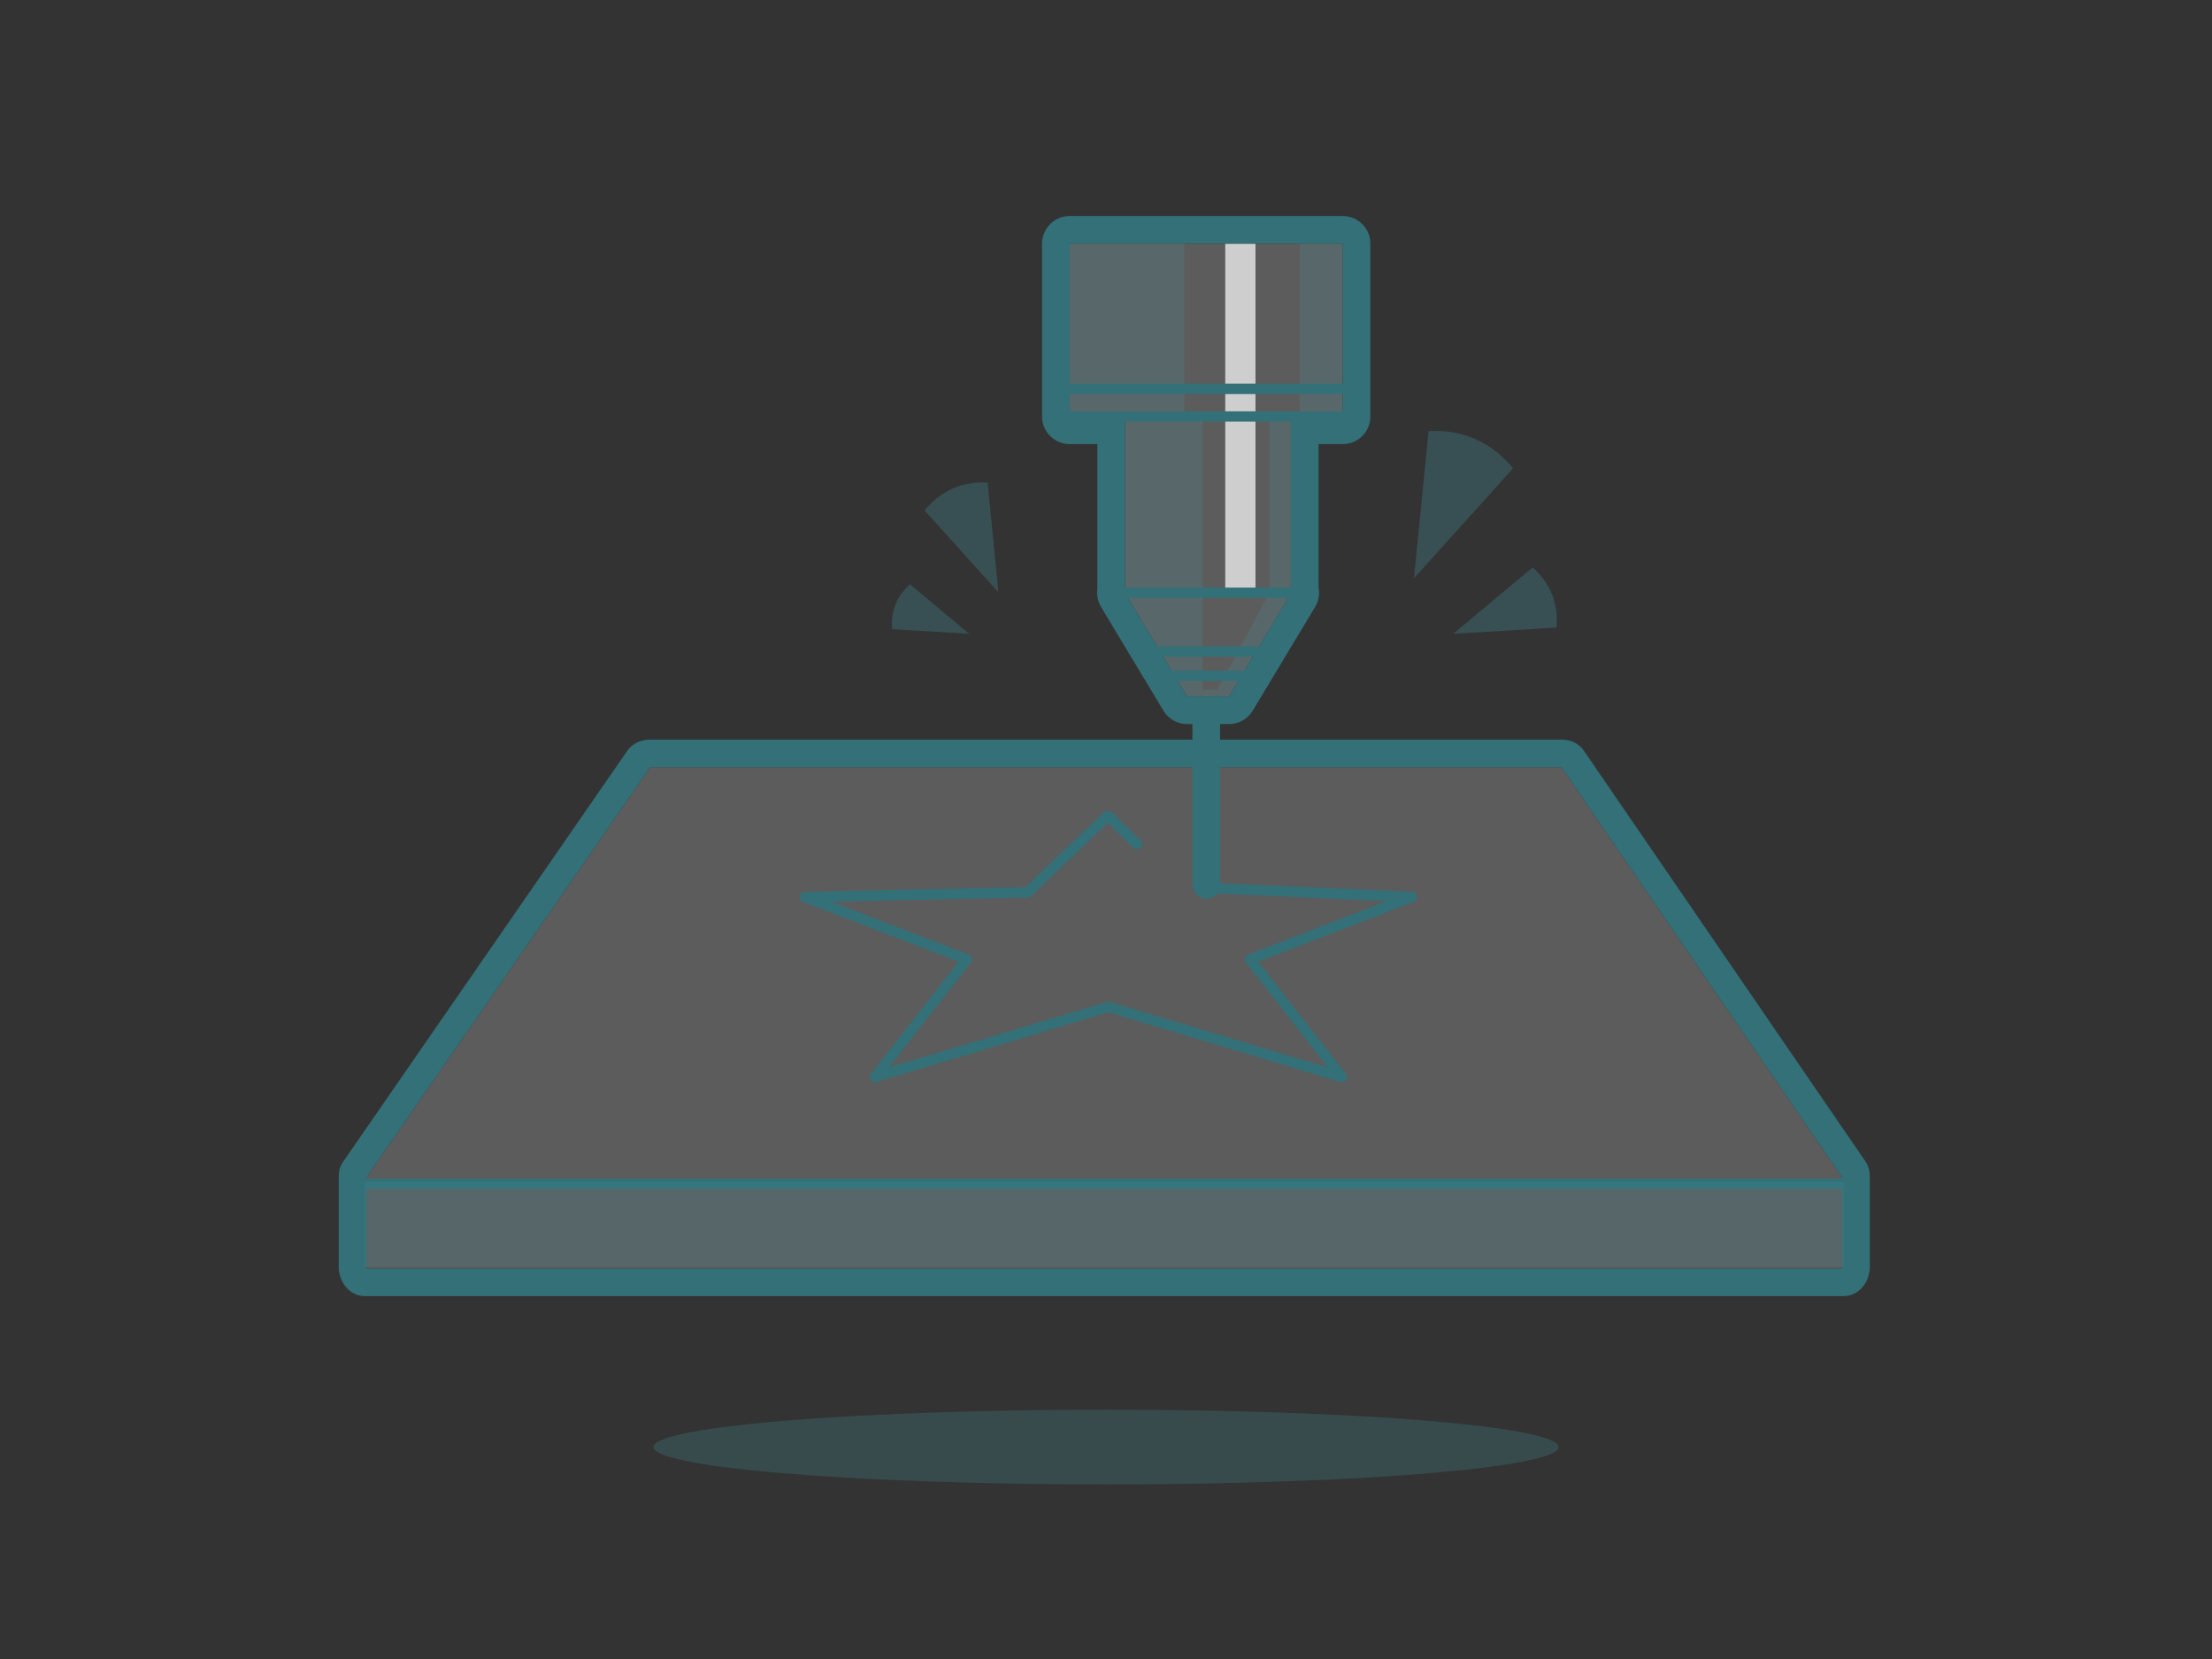 <?xml version="1.0" encoding="utf-8"?>
<!-- Generator: Adobe Illustrator 16.0.4, SVG Export Plug-In . SVG Version: 6.00 Build 0)  -->
<!DOCTYPE svg PUBLIC "-//W3C//DTD SVG 1.1//EN" "http://www.w3.org/Graphics/SVG/1.1/DTD/svg11.dtd">
<svg version="1.1" id="Layer_1" xmlns="http://www.w3.org/2000/svg" xmlns:xlink="http://www.w3.org/1999/xlink" x="0px" y="0px"
	 width="640px" height="480px" viewBox="0 0 640 480" enable-background="new 0 0 640 480" xml:space="preserve">
<rect x="0" y="0" width="640" height="480" fill="#333333" stroke="none"/>
<rect x="-2176.735" y="-696.889" display="none" fill="#A28865" width="3567.735" height="1779.889"/>
<g>
	<g opacity="0.2">
		<polygon fill="#FFFFFF" points="533,340.687 451.797,222 188.092,222 106,340.687 106,367 533,367 		"/>
	</g>
	<g>
		<path fill="#337078" d="M451.797,222L533,340.687V367H106v-26.313L188.092,222H452 M451.797,214H188.092
			c-2.624,0-5.082,1.037-6.576,3.194l-82.33,119.062C98.26,337.594,98,339.059,98,340.687V366.5c0,4.418,3.106,8.5,7.524,8.5
			h427.914c4.418,0,7.562-4.082,7.562-8.5v-25.813c0-1.613-0.27-3.189-1.18-4.521l-81.533-118.936
			C456.796,215.052,454.436,214,451.797,214L451.797,214z"/>
	</g>
	
		<polyline fill="none" stroke="#337078" stroke-width="3" stroke-linecap="round" stroke-linejoin="round" stroke-miterlimit="10" points="
		328.996,244.248 320.498,236.005 297.303,258.184 232.91,259.534 279.738,277.579 253.156,311.617 320.692,291.312 
		388.229,311.617 361.646,277.579 408.474,259.534 349.532,256.912 	"/>
	
		<line fill="none" stroke="#337078" stroke-width="3" stroke-linecap="round" stroke-linejoin="round" stroke-miterlimit="10" x1="105" y1="342.5" x2="533" y2="342.5"/>
	<g opacity="0.2">
		<polygon fill="#FFFFFF" points="388.5,120.5 388.5,70.5 309.5,70.5 309.5,120.5 325.5,120.5 325.5,171.5 325.424,171.5 
			343.468,201.5 355.597,201.5 373.64,171.5 373.5,171.5 373.5,120.5 		"/>
	</g>
	<g opacity="0.2">
		<polygon fill="#44959F" points="388.5,120.5 388.5,70.5 376,70.5 376,120.5 367.333,120.5 367.333,171.5 352.167,199.667 
			348,199.667 348,120.5 342.667,120.5 342.667,70.5 309.5,70.5 309.5,120.5 325.5,120.5 325.5,171.5 325.424,171.5 343.468,201.5 
			355.597,201.5 373.64,171.5 373.5,171.5 373.5,120.5 		"/>
	</g>
	<rect x="354.5" y="70.5" fill="#FFFFFF" fill-opacity="0.7" width="8.75" height="101"/>
	
		<line fill="none" stroke="#337078" stroke-width="3" stroke-linecap="round" stroke-linejoin="round" stroke-miterlimit="10" x1="309" y1="112.5" x2="388" y2="112.5"/>
	
		<line fill="none" stroke="#337078" stroke-width="3" stroke-linecap="round" stroke-linejoin="round" stroke-miterlimit="10" x1="334" y1="188.5" x2="364" y2="188.5"/>
	
		<line fill="none" stroke="#337078" stroke-width="3" stroke-linecap="round" stroke-linejoin="round" stroke-miterlimit="10" x1="339" y1="195.5" x2="360" y2="195.5"/>
	
		<line fill="none" stroke="#337078" stroke-width="8" stroke-linecap="round" stroke-linejoin="round" stroke-miterlimit="10" x1="349" y1="208" x2="349" y2="256"/>
	<g>
		<path fill="#337078" d="M388.5,70.5v50h-15v51h0.14l-18.043,30h-12.129l-18.044-30h0.076v-51h-16v-50H388.5 M388.5,62.5h-79
			c-4.418,0-8,3.582-8,8v50c0,4.418,3.582,8,8,8h8v41.898c-0.248,1.784,0.109,3.631,1.068,5.226l18.044,30
			c1.446,2.405,4.049,3.876,6.855,3.876h12.129c2.808,0,5.409-1.471,6.855-3.877l18.043-30c1.028-1.709,1.365-3.71,1.005-5.612
			V128.5h7c4.418,0,8-3.582,8-8v-50C396.5,66.082,392.918,62.5,388.5,62.5L388.5,62.5z"/>
	</g>
	
		<line fill="none" stroke="#337078" stroke-width="3" stroke-linecap="round" stroke-linejoin="round" stroke-miterlimit="10" x1="325.424" y1="171.5" x2="373.64" y2="171.5"/>
	
		<line fill="none" stroke="#337078" stroke-width="3" stroke-linecap="round" stroke-linejoin="round" stroke-miterlimit="10" x1="309.5" y1="120.5" x2="388.5" y2="120.5"/>
	<rect x="105.524" y="342" opacity="0.2" fill="#44959F" width="427.914" height="24.5"/>
	<ellipse fill="#44959F" fill-opacity="0.25" cx="320" cy="418.679" rx="130.943" ry="10.8"/>
	<path opacity="0.3" fill="#44959F" d="M413.319,124.725l-4.201,42.569l28.637-31.773
		C431.945,128.245,423.341,124.075,413.319,124.725z"/>
	<path opacity="0.3" fill="#44959F" d="M443.425,164.193l-22.982,19.194l29.887-1.815
		C450.999,175.088,448.748,168.785,443.425,164.193z"/>
	<path opacity="0.3" fill="#44959F" d="M285.748,139.63l3.134,31.753l-21.361-23.7C271.854,142.255,278.272,139.145,285.748,139.63z
		"/>
	<path opacity="0.3" fill="#44959F" d="M263.291,169.069l17.143,14.318l-22.293-1.354
		C257.642,177.197,259.32,172.495,263.291,169.069z"/>
</g>
</svg>
